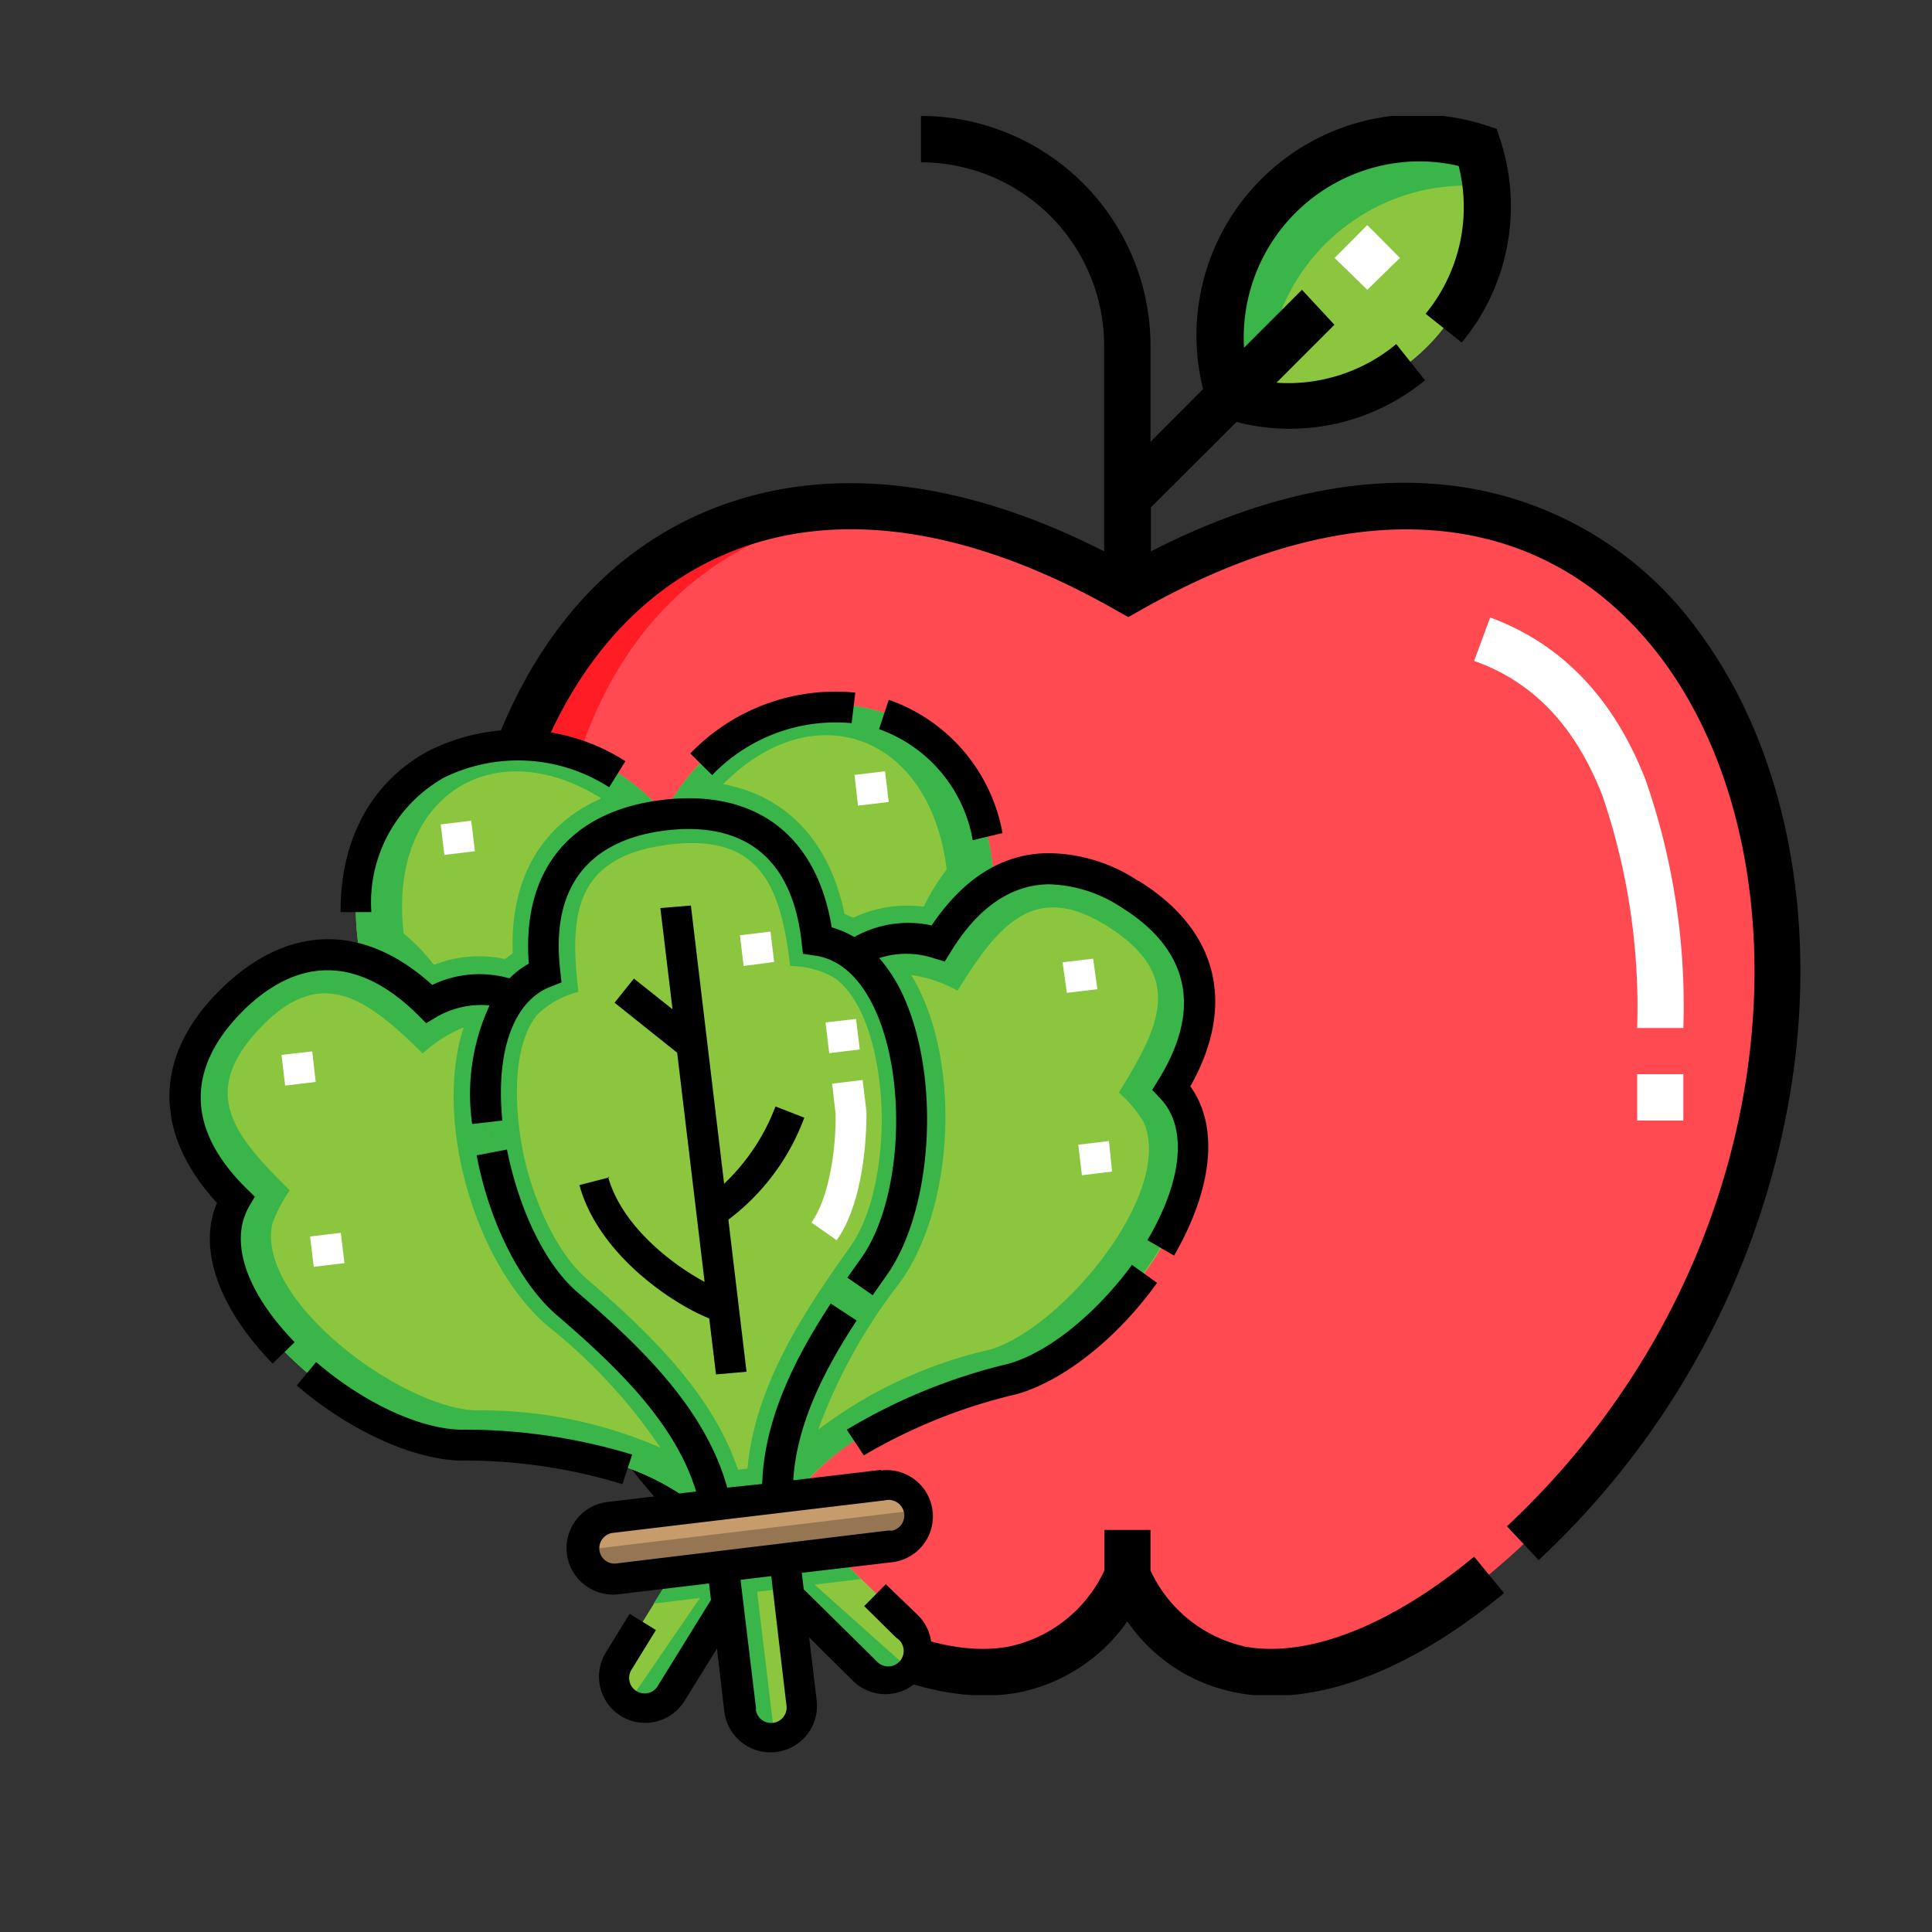 <svg id="Calque_1" data-name="Calque 1" xmlns="http://www.w3.org/2000/svg" xmlns:xlink="http://www.w3.org/1999/xlink" viewBox="0 0 100 100"><rect x="0" y="0" width="100" height="100" fill="#333333" stroke="none"/><defs><style>.cls-1{fill:none;}.cls-2{clip-path:url(#clip-path);}.cls-3{fill:#ff4a51;}.cls-10,.cls-3,.cls-4,.cls-5,.cls-6,.cls-9{fill-rule:evenodd;}.cls-4{fill:#8cc63f;}.cls-5{fill:#ff1d25;}.cls-6{fill:#39b54a;}.cls-7{fill:#fff;}.cls-8{clip-path:url(#clip-path-3);}.cls-9{fill:#c69c6d;}.cls-10{fill:#957552;}</style><clipPath id="clip-path"><rect id="SVGID" class="cls-1" x="23.44" y="6" width="69.82" height="81.74"/></clipPath><clipPath id="clip-path-3"><rect id="SVGID-3" data-name="SVGID" class="cls-1" x="9.76" y="36.57" width="54.41" height="54.41" transform="translate(-7.27 4.81) rotate(-6.78)"/></clipPath></defs><g id="Groupe_38" data-name="Groupe 38"><g id="Groupe_42" data-name="Groupe 42"><g id="Groupe_39" data-name="Groupe 39"><g class="cls-2"><g id="Groupe_38-2" data-name="Groupe 38-2"><path id="Tracé_318" data-name="Tracé 318" class="cls-3" d="M78,80.71C104.49,57.14,90.9,12,58.35,30.55,25.8,12,12.21,57.14,38.73,80.71c7.23,6.43,15.66,8.66,19.62.87C62.31,89.37,70.74,87.14,78,80.71Z"/><path id="Tracé_319" data-name="Tracé 319" class="cls-4" d="M63.62,20.49a10.24,10.24,0,0,0,12.8-12.8,10.24,10.24,0,0,0-12.8,12.8Z"/><path id="Tracé_320" data-name="Tracé 320" class="cls-5" d="M45.83,26.28c-23-2-29.9,34.16-7.1,54.43,4.63,4.12,9.75,6.51,13.88,5.66C27.9,82,16.78,28.94,45.83,26.28Z"/><path id="Tracé_321" data-name="Tracé 321" class="cls-6" d="M63.62,20.49a10.27,10.27,0,0,0,2,.44A10.32,10.32,0,0,1,74.86,9.66a9.46,9.46,0,0,1,2,0,10.18,10.18,0,0,0-.43-2,10.24,10.24,0,0,0-12.8,12.8Z"/></g></g></g><path id="Tracé_322" data-name="Tracé 322" class="cls-7" d="M43.59,50.25h-2.4v-2.4h2.4Zm4.78-4.79H46v-2.4h2.39Zm-9.57,0H36.4v-2.4h2.4Zm4.78-4.79H41.19v-2.4h2.39Z"/><path id="Tracé_323" data-name="Tracé 323" class="cls-7" d="M87.13,58H84.74v-2.4h2.39Zm0-4.79H84.74a33.9,33.9,0,0,0-1.79-12c-1.4-3.61-3.58-5.92-6.65-7l.83-2.25c3.7,1.36,6.41,4.19,8.05,8.42A35.59,35.59,0,0,1,87.13,53.2Z"/><g id="Groupe_41" data-name="Groupe 41"><g class="cls-2"><g id="Groupe_40" data-name="Groupe 40"><path id="Tracé_324" data-name="Tracé 324" class="cls-7" d="M69.08,13.35l1.69-1.7,1.69,1.7L70.77,15Z"/><path id="Tracé_325" data-name="Tracé 325" d="M64.34,85.2a7.07,7.07,0,0,1-4.79-3.91v-2.1H57.16v2.1a7.06,7.06,0,0,1-4.91,3.93c-3.48.66-8.12-1.31-12.72-5.4-10.33-9.19-15.46-23.18-13-35.65l-2.36-.45a38.29,38.29,0,0,0,1.5,19.37A43.29,43.29,0,0,0,37.94,81.61c5.16,4.59,10.54,6.76,14.75,6a9,9,0,0,0,5.66-3.69,8.84,8.84,0,0,0,5.5,3.66,9.37,9.37,0,0,0,2,.2c3.61,0,7.8-1.84,12-5.32L76.3,80.57c-4.36,3.62-8.72,5.3-12,4.63Z"/><path id="Tracé_326" data-name="Tracé 326" d="M88,32.79a18.49,18.49,0,0,0-12.31-7.58c-4.94-.74-10.35.38-16.12,3.33V26.26L64,21.84a11,11,0,0,0,9.76-2.16l-1.49-1.87a8.76,8.76,0,0,1-6.2,2l3-3L67.39,15l-3,3a9.12,9.12,0,0,1,8.54-9.63,8.89,8.89,0,0,1,2.57.22,8.7,8.7,0,0,1-1.71,7.65l1.87,1.49a11.06,11.06,0,0,0,2-10.48l-.19-.58-.58-.19A11.44,11.44,0,0,0,62.27,20.14l-2.72,2.73v-5A11.91,11.91,0,0,0,47.67,6v2.4a9.5,9.5,0,0,1,9.48,9.48V28.54C49.64,24.71,42.62,24,36.74,26.39s-10,7.68-12,14.9l2.31.64c1.8-6.5,5.58-11.23,10.66-13.32,5.63-2.33,12.58-1.3,20.1,3l.59.33.59-.33c11.27-6.42,21.15-5.46,27.12,2.62C93.9,44.84,92.55,65.39,78,79l1.64,1.75a42.71,42.71,0,0,0,13.15-25C94.05,47,92.28,38.62,88,32.79Z"/></g></g></g></g><g id="Groupe_53" data-name="Groupe 53"><g id="Groupe_44" data-name="Groupe 44"><g class="cls-8"><g id="Groupe_43" data-name="Groupe 43"><path id="Tracé_327" data-name="Tracé 327" class="cls-4" d="M29.34,67.41c-3.73-3.21-5.72-12.28-2.79-15.92a4.85,4.85,0,0,0-4.38.37,8.73,8.73,0,0,0-3.52-2.27c-3.25-1-5.72,1.13-6.72,2.15-1.34,1.35-4.68,5.36.25,10.24-2.76,4.78,5.92,12.49,11.57,12.7,4.48.17,8.77.49,12.3,3.25l1-.11c-.9-4.43-4.79-7.92-7.68-10.4Z"/><path id="Tracé_328" data-name="Tracé 328" class="cls-6" d="M29.34,67.41c-3.73-3.21-5.72-12.28-2.79-15.92a4.85,4.85,0,0,0-4.38.37,8.73,8.73,0,0,0-3.52-2.27c-3.25-1-5.72,1.13-6.72,2.15-1.34,1.35-4.68,5.36.25,10.24-2.76,4.78,5.92,12.49,11.57,12.7,4.48.17,8.77.49,12.3,3.25l1-.11c-.9-4.43-4.79-7.92-7.68-10.4ZM24,53.18c-1.56,4.74.54,12.18,4.33,15.44a28.07,28.07,0,0,1,5.85,6.31A23.24,23.24,0,0,0,24.6,73c-3.83-.15-11.33-5.66-10.51-9.63A7,7,0,0,1,15,61.61c-2.87-2.83-4.82-5.08-1.39-8.55,3.08-3.12,5.44-1.33,8.27,1.47A6.88,6.88,0,0,1,24,53.18Z"/><path id="Tracé_329" data-name="Tracé 329" class="cls-4" d="M34.39,42.1c-5.85-6.83-17.82-3.9-15.73,7.49a8.77,8.77,0,0,1,3.51,2.27,4.85,4.85,0,0,1,4.38-.37,4,4,0,0,1,1.66-1.22c-.83-6.89,4.3-8,6.18-8.17Z"/><path id="Tracé_330" data-name="Tracé 330" class="cls-6" d="M34.39,42.1c-5.85-6.83-17.82-3.9-15.73,7.49a8.77,8.77,0,0,1,3.51,2.27,4.85,4.85,0,0,1,4.38-.37,4,4,0,0,1,1.66-1.22c-.83-6.89,4.3-8,6.18-8.17Zm-3.3-.76c-3.1,1.37-4.7,4.2-4.55,8l-.4.3a6.42,6.42,0,0,0-3.68.3,10.52,10.52,0,0,0-1.57-1.63c-.81-7.06,4.59-10.5,10.21-7Z"/><path id="Tracé_331" data-name="Tracé 331" class="cls-4" d="M51.45,45.67c-.65-11.55-13-11.59-17.06-3.57,1.89-.23,7.12-.4,7.94,6.48a3.89,3.89,0,0,1,1.89.8,4.84,4.84,0,0,1,4.34-.68A9,9,0,0,1,51.45,45.67Z"/></g></g></g><path id="Tracé_332" data-name="Tracé 332" class="cls-4" d="M42.33,48.58c-.82-6.88-6-6.71-7.93-6.48s-7,1.28-6.19,8.17a3.92,3.92,0,0,0-1.65,1.22c-2.94,3.64-.95,12.72,2.78,15.92,2.88,2.48,6.78,6,7.68,10.4l3.23-.38c-.17-4.51,2.8-8.83,5-11.92,2.86-4,2.66-13.28-1-16.13a4.12,4.12,0,0,0-1.9-.8Z"/><g id="Groupe_46" data-name="Groupe 46"><g class="cls-8"><g id="Groupe_45" data-name="Groupe 45"><path id="Tracé_333" data-name="Tracé 333" class="cls-6" d="M42.33,48.58c-.82-6.88-6-6.71-7.93-6.48s-7,1.28-6.19,8.17a3.92,3.92,0,0,0-1.65,1.22c-2.94,3.64-.95,12.72,2.78,15.92,2.88,2.48,6.78,6,7.68,10.4l3.23-.38c-.17-4.51,2.8-8.83,5-11.92,2.86-4,2.66-13.28-1-16.13a4.12,4.12,0,0,0-1.9-.8ZM38.2,76.07c-1.35-4-4.69-7.17-7.82-9.87-1.61-1.39-2.69-4-3.18-6s-.89-5.83.6-7.67a4.63,4.63,0,0,1,2.14-1.19c-.48-4-.2-7,4.65-7.62S40.42,46,40.9,50a4.59,4.59,0,0,1,2.36.66c1.87,1.44,2.39,5.13,2.38,7.31s-.43,4.89-1.67,6.62c-2.41,3.36-4.91,7.2-5.28,11.43Z"/><path id="Tracé_334" data-name="Tracé 334" class="cls-4" d="M58.49,46.18c-1.21-.75-4.12-2.26-7-.51a9,9,0,0,0-2.89,3,4.87,4.87,0,0,0-4.34.67c3.71,2.84,3.91,12.13,1,16.13-2.22,3.09-5.19,7.4-5,11.92l1-.12c2.79-3.51,6.89-4.83,11.2-6,5.44-1.53,12.07-11.07,8.26-15.07,3.65-5.9-.55-9-2.16-10Z"/></g></g></g><path id="Tracé_335" data-name="Tracé 335" class="cls-9" d="M31.55,78.47a1.59,1.59,0,0,0,.38,3.16L46.06,80a1.6,1.6,0,0,0-.38-3.17h0Z"/><path id="Tracé_336" data-name="Tracé 336" class="cls-4" d="M37.65,82.89,37.42,81l-2.52.3-2.83,4.58a1.58,1.58,0,0,0,.51,2.19,1.6,1.6,0,0,0,2.2-.51Z"/><path id="Tracé_337" data-name="Tracé 337" class="cls-4" d="M40.59,80.6,37.42,81l.89,7.43A1.6,1.6,0,0,0,41.48,88h0Z"/><g id="Groupe_48" data-name="Groupe 48"><g class="cls-8"><g id="Groupe_47" data-name="Groupe 47"><path id="Tracé_338" data-name="Tracé 338" class="cls-4" d="M47,84.08,43.11,80.3l-2.52.3.23,1.91,3.89,3.84A1.59,1.59,0,0,0,47,84.08Z"/><path id="Tracé_339" data-name="Tracé 339" class="cls-6" d="M34.39,42.1c4.08-8,16.4-8,17.06,3.58a8.71,8.71,0,0,0-2.88,3,4.86,4.86,0,0,0-4.35.68,3.89,3.89,0,0,0-1.89-.8c-.82-6.89-6-6.71-7.94-6.49Zm3-1.52c3.34.61,5.56,3,6.32,6.72l.46.2a6.52,6.52,0,0,1,3.64-.57A11.52,11.52,0,0,1,49,45c-.87-7.06-6.93-9.12-11.57-4.41Z"/></g></g></g><path id="Tracé_340" data-name="Tracé 340" class="cls-10" d="M47.45,78.17l-17.3,2.07a1.6,1.6,0,0,0,1.77,1.39L46.06,80a1.61,1.61,0,0,0,1.39-1.78Z"/><path id="Tracé_341" data-name="Tracé 341" class="cls-6" d="M37.42,81l.89,7.43a1.6,1.6,0,0,0,1.77,1.39l-.89-7.43,1.59-.19-.19-1.58L37.42,81Z"/><g id="Groupe_50" data-name="Groupe 50"><g class="cls-8"><g id="Groupe_49" data-name="Groupe 49"><path id="Tracé_342" data-name="Tracé 342" class="cls-6" d="M34.78,87.54l2.87-4.65L37.42,81l-2.52.3L33.83,83l2.4-.29-3.65,5.33a1.61,1.61,0,0,0,2.2-.51Z"/><path id="Tracé_343" data-name="Tracé 343" class="cls-6" d="M45.26,65.51c2.87-4,2.67-13.29-1-16.13a4.85,4.85,0,0,1,4.35-.67,8.82,8.82,0,0,1,2.88-3c2.92-1.75,5.83-.24,7,.51,1.62,1,5.82,4.12,2.17,10,3.81,4-2.82,13.54-8.26,15.07-4.31,1.22-8.41,2.54-11.2,6l-1,.12c-.17-4.51,2.8-8.83,5-11.92Zm1.87-15.1c2.63,4.24,2.34,12-.57,16A28,28,0,0,0,42.35,74a23.18,23.18,0,0,1,8.83-4.13c3.68-1,9.68-8.15,8-11.82a6.52,6.52,0,0,0-1.27-1.5c2.12-3.43,3.49-6.08-.66-8.65-3.73-2.31-5.6,0-7.69,3.38a6.79,6.79,0,0,0-2.38-.81Z"/></g></g></g><path id="Tracé_344" data-name="Tracé 344" class="cls-6" d="M44.71,86.35l-3.89-3.84-.23-1.91,2.52-.3,1.45,1.43-2.4.29L47,86.34a1.59,1.59,0,0,1-2.25,0Z"/><path id="Tracé_345" data-name="Tracé 345" class="cls-7" d="M43.33,64.21,42,63.28c.9-1.26,1.28-3.74,1.25-5.65l-.18-1.54,1.58-.19.2,1.67c0,2.11-.36,5-1.56,6.64Zm14.23-3.57L56,60.83l-.19-1.58,1.59-.19ZM17.83,65.38l-1.59.19L16.05,64l1.59-.19ZM44.5,54.32l-1.58.19-.19-1.59,1.58-.18ZM56.8,51.2l-1.58.19L55,49.81l1.58-.19ZM16.34,56l-1.58.19-.19-1.59,1.59-.18Zm23.73-6.21L38.49,50l-.19-1.59,1.58-.19ZM46,41.51l-1.59.19-.18-1.59,1.58-.19ZM24.58,44.06,23,44.25l-.19-1.58,1.58-.19Z"/><path id="Tracé_346" data-name="Tracé 346" d="M31.54,60.94l-1.55.4c1,3.64,4.89,6.18,6.72,6.9l.35,2.9L38.64,71l-.94-7.87a11.66,11.66,0,0,0,3.93-5.28l-1.49-.58a10.75,10.75,0,0,1-2.66,4l-1.72-14.4L34.18,47l.63,5.24-2-1.59-1,1.25,3.24,2.59,1.42,11.86c-1.64-.88-4.28-2.86-5-5.45Z"/><g id="Groupe_52" data-name="Groupe 52"><g class="cls-8"><g id="Groupe_51" data-name="Groupe 51"><path id="Tracé_347" data-name="Tracé 347" d="M32.72,75.29A29.67,29.67,0,0,0,23.79,74c-2.17-.08-5-1.42-7.43-3.5l-1,1.21c2.67,2.3,5.9,3.79,8.41,3.89a27.83,27.83,0,0,1,8.45,1.22Z"/><path id="Tracé_348" data-name="Tracé 348" d="M22.86,40.31a8.7,8.7,0,0,1,8.67.44l.84-1.35a10.29,10.29,0,0,0-10.29-.48c-2.88,1.61-4.47,4.55-4.45,8.29h1.59a7.42,7.42,0,0,1,3.64-6.89Z"/><path id="Tracé_349" data-name="Tracé 349" d="M44.08,37.43l.19-1.58A10.41,10.41,0,0,0,35.73,39l1.13,1.12a8.87,8.87,0,0,1,7.22-2.69Z"/><path id="Tracé_350" data-name="Tracé 350" d="M50.34,43.49l1.55-.37A9,9,0,0,0,46,36.22l-.5,1.52a7.47,7.47,0,0,1,4.85,5.75Z"/><path id="Tracé_351" data-name="Tracé 351" d="M58.92,45.6a8.49,8.49,0,0,0-4.63-1.44c-2.37,0-4.41,1.28-6.07,3.74a5.68,5.68,0,0,0-4,.6,5.29,5.29,0,0,0-1.17-.5c-.78-4.77-3.94-7.17-8.74-6.6S27,45.05,27.37,49.88a4.39,4.39,0,0,0-1,.76,5.65,5.65,0,0,0-4,.34c-3.58-3.25-7.55-3.15-11,.28s-3.44,7.41-.14,11c-1,2.36.07,5.42,2.88,8.32l1.14-1.11c-2.51-2.59-3.39-5.19-2.37-7l.31-.53-.44-.43c-3.87-3.82-2.27-7.07-.24-9.12s5.25-3.69,9.12.14l.43.43.53-.32a4.63,4.63,0,0,1,2.75-.6,10.9,10.9,0,0,0-.9,6.14L26,58c-.35-3.59.58-6.18,2.48-6.92l.58-.23L29,50.26c-.64-5.4,2.63-6.94,5.49-7.28s6.4.38,7,5.78l.07.61.61.09c1.69.23,2.68,1.76,3.21,3,1.62,3.78,1.23,9.82-.81,12.67l-.71,1,1.31.91c.2-.29.42-.6.7-1,2.36-3.29,2.82-9.94,1-14.23a8.19,8.19,0,0,0-1.36-2.22,4.54,4.54,0,0,1,2.8,0l.59.18.32-.52c1.41-2.29,3.11-3.45,5.06-3.48a7.13,7.13,0,0,1,3.77,1.2c2.45,1.52,4.77,4.3,1.91,8.92l-.32.52.42.45c1.41,1.48,1.16,4.22-.67,7.33l1.38.8c2-3.47,2.34-6.69.84-8.76C64,52,63.05,48.13,58.93,45.59Z"/></g></g></g><path id="Tracé_352" data-name="Tracé 352" d="M52.19,70.59A29.48,29.48,0,0,0,43.83,74l.88,1.33a28.2,28.2,0,0,1,7.92-3.17c2.42-.69,5.2-2.89,7.26-5.76l-1.3-.93C56.73,68,54.28,70,52.19,70.59Z"/><path id="Tracé_353" data-name="Tracé 353" d="M45.6,76.08l-4.54.54c.18-3.18,1.93-6.21,3.28-8.27L43,67.47c-1.5,2.29-3.44,5.67-3.55,9.34L37.64,77c-1.14-4.14-4.59-7.39-7.77-10.13-1.65-1.42-3-4.24-3.63-7.37l-1.57.3c.66,3.47,2.25,6.64,4.16,8.28,2.94,2.53,6.11,5.5,7.2,9.12l-4.57.54A2.39,2.39,0,1,0,32,82.52l4.7-.56.1.85-2.72,4.4a.8.8,0,0,1-1.43-.72.75.75,0,0,1,.07-.12l1.23-2-1.36-.84-1.23,2a2.39,2.39,0,0,0,4.07,2.51l1.68-2.71.38,3.26A2.39,2.39,0,0,0,42.27,88l-.39-3.25L44.15,87a2.39,2.39,0,0,0,3.36-3.4L45.85,82l-1.12,1.13,1.66,1.64a.8.8,0,1,1-1,1.23.47.47,0,0,1-.1-.1l-3.69-3.64-.1-.85,4.68-.55a2.39,2.39,0,0,0-.57-4.75ZM40.7,88.22a.8.8,0,0,1-1.57.32.57.57,0,0,1,0-.13l-.8-6.64,1.59-.19Zm5.28-9L31.85,80.93a.79.79,0,0,1-.83-.77.81.81,0,0,1,.64-.81l14.13-1.69a.81.81,0,0,1,1,.63.8.8,0,0,1-.63.94Z"/></g></g></svg>